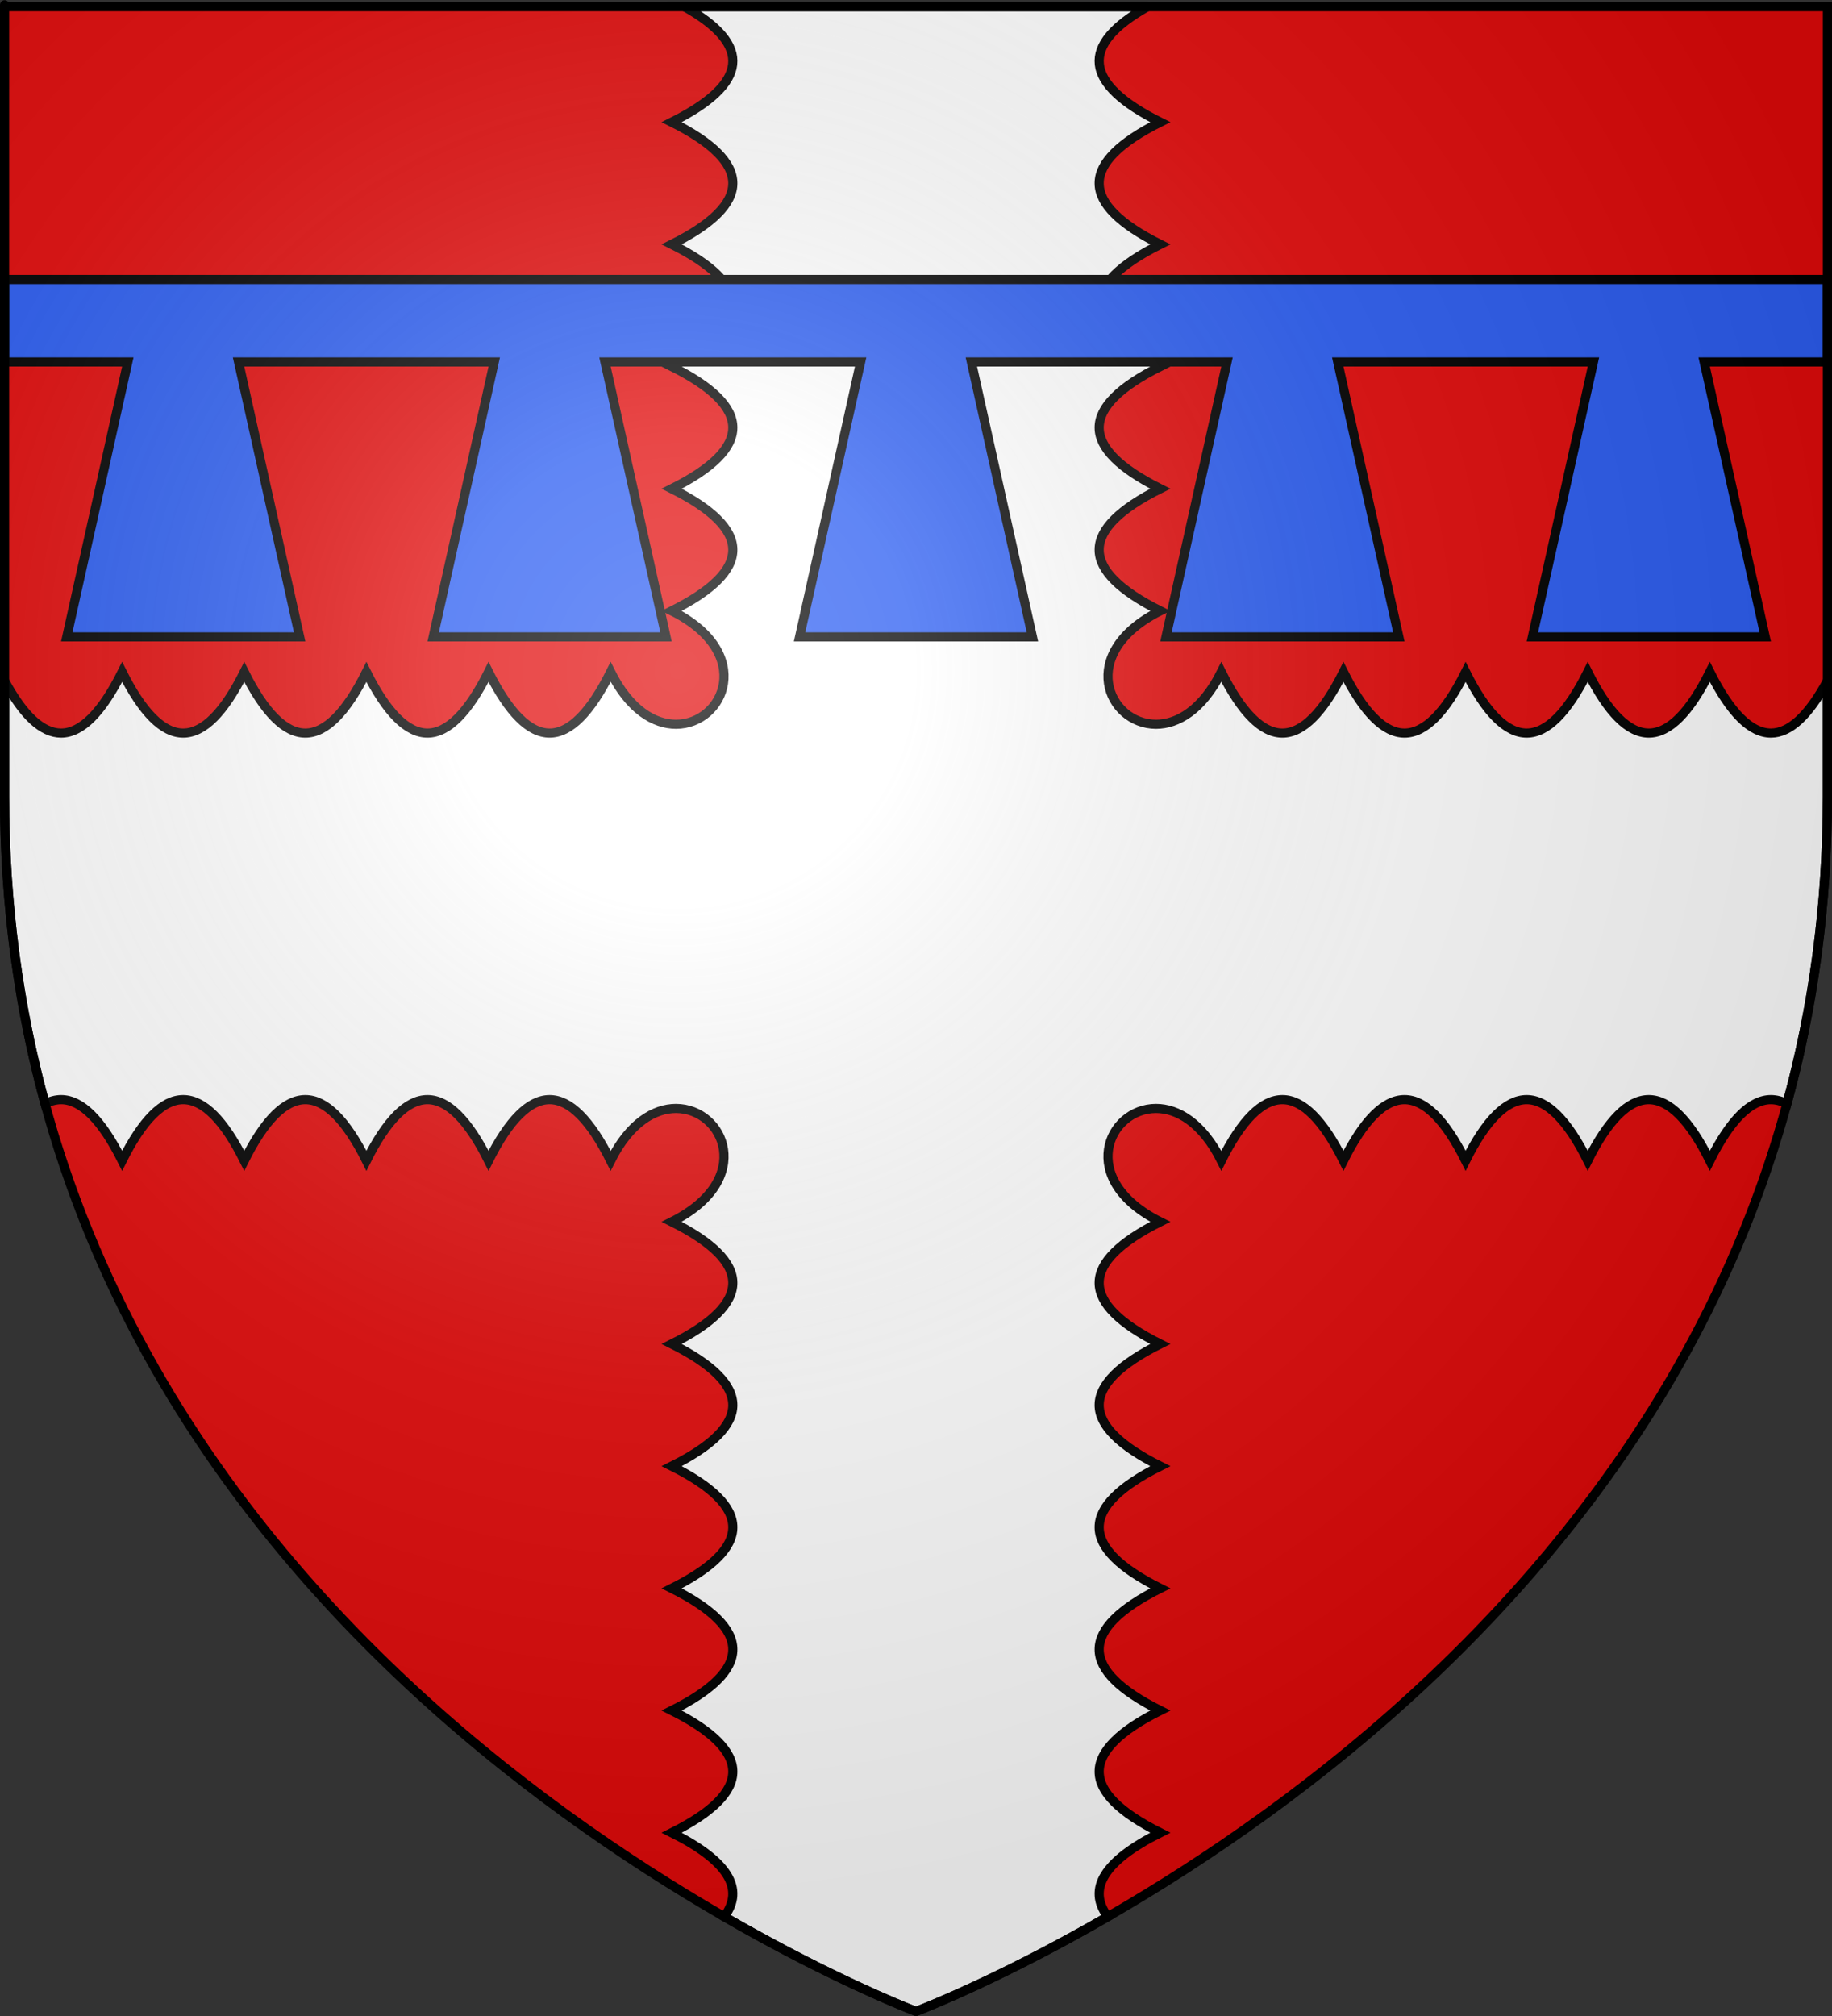 <?xml version="1.0" encoding="UTF-8" standalone="no"?>
<!-- Created with Inkscape (http://www.inkscape.org/) -->
<svg
   xmlns:svg="http://www.w3.org/2000/svg"
   xmlns="http://www.w3.org/2000/svg"
   xmlns:xlink="http://www.w3.org/1999/xlink"
   version="1.0"
   width="600"
   height="660"
   id="svg2"
   style="display:inline">
  <rect width="100%" height="100%" fill="#333333" stroke="none"/>
  <desc
     id="desc4">Blason Vide 3D</desc>
  <defs
     id="defs6">
    <linearGradient
       id="linearGradient2893">
      <stop
         id="stop2895"
         style="stop-color:#ffffff;stop-opacity:0.314"
         offset="0" />
      <stop
         id="stop2897"
         style="stop-color:#ffffff;stop-opacity:0.251"
         offset="0.19" />
      <stop
         id="stop2901"
         style="stop-color:#6b6b6b;stop-opacity:0.125"
         offset="0.6" />
      <stop
         id="stop2899"
         style="stop-color:#000000;stop-opacity:0.125"
         offset="1" />
    </linearGradient>
    <radialGradient
       cx="221.445"
       cy="226.331"
       r="300"
       fx="221.445"
       fy="226.331"
       id="radialGradient3163"
       xlink:href="#linearGradient2893"
       gradientUnits="userSpaceOnUse"
       gradientTransform="matrix(1.353,0,0,1.349,-77.629,-85.747)" />
  </defs>
  <g
     id="layer3"
     style="display:inline">
    <path
       d="M 300,658.5 C 300,658.5 598.5,546.18 598.5,260.728 C 598.5,-24.723 598.5,2.176 598.5,2.176 L 1.5,2.176 L 1.5,260.728 C 1.5,546.18 300,658.5 300,658.5 z"
       id="path2855"
       style="fill:#e20909;fill-opacity:1;fill-rule:evenodd;stroke:none;stroke-width:1px;stroke-linecap:butt;stroke-linejoin:miter;stroke-opacity:1" />
  </g>
  <g
     id="layer96"
     style="display:inline">
    <g
       id="layer164"
       style="display:inline">
      <g
         transform="translate(-8.002,209.996)"
         id="g3814"
         style="fill:#ffffff;fill-opacity:1">
        <path
           d="M 383.876,-207.821 L 232.123,-207.821 C 254.592,-195.217 253.218,-182.607 228.003,-170.003 C 254.67,-156.665 254.67,-143.336 228.003,-129.998 C 254.67,-116.669 254.67,-103.331 228.003,-90.002 C 254.67,-76.664 254.67,-63.335 228.003,-49.997 C 254.67,-36.668 254.67,-23.33 228.003,-10.001 C 255.598,3.796 245.118,27.114 229.394,27.114 C 222.328,27.114 214.199,22.401 207.996,9.997 C 201.331,23.33 194.667,29.997 188.001,29.997 C 181.335,29.997 174.668,23.33 168,9.997 C 161.335,23.33 154.669,29.997 148.002,29.997 C 141.335,29.997 134.669,23.33 128.004,9.997 C 121.335,23.33 114.669,29.997 108.002,29.997 C 101.335,29.997 94.669,23.33 88,9.997 C 81.335,23.33 74.669,29.997 68.002,29.997 C 61.335,29.997 54.669,23.33 48.004,9.997 C 41.335,23.33 34.669,29.997 28.002,29.997 C 21.836,29.997 15.67,24.296 9.502,12.889 C 9.502,24.848 9.502,37.455 9.502,50.731 C 9.502,87.04 14.33,120.541 22.76,151.372 C 24.508,150.457 26.254,149.999 28.001,149.999 C 34.668,149.999 41.334,156.665 48.003,169.999 C 54.668,156.665 61.335,149.999 68.001,149.999 C 74.668,149.999 81.334,156.665 87.999,169.999 C 94.668,156.665 101.335,149.999 108.001,149.999 C 114.668,149.999 121.334,156.665 128.003,169.999 C 134.668,156.665 141.335,149.999 148.001,149.999 C 154.668,149.999 161.334,156.665 167.999,169.999 C 174.668,156.665 181.335,149.999 188,149.999 C 194.665,149.999 201.33,156.665 207.995,169.999 C 214.2,157.596 222.325,152.885 229.392,152.886 C 245.114,152.887 255.594,176.201 228.001,189.997 C 254.668,203.335 254.668,216.664 228.001,230.002 C 254.668,243.331 254.668,256.669 228.001,269.998 C 254.668,283.336 254.668,296.665 228.001,310.003 C 254.668,323.332 254.668,336.67 228.001,349.999 C 254.668,363.337 254.668,376.666 228.001,390.004 C 246.334,399.168 252.064,408.332 245.189,417.499 C 281.921,438.688 308.002,448.504 308.002,448.504 C 308.002,448.504 334.077,438.691 370.809,417.501 C 363.931,408.334 369.66,399.169 387.995,390.004 C 361.328,376.666 361.328,363.337 387.995,349.999 C 361.328,336.67 361.328,323.332 387.995,310.003 C 361.328,296.665 361.328,283.336 387.995,269.998 C 361.328,256.669 361.328,243.331 387.995,230.002 C 361.328,216.664 361.328,203.335 387.995,189.997 C 360.4,176.199 370.88,152.883 386.604,152.886 C 393.67,152.887 401.798,157.598 408.001,169.999 C 414.666,156.665 421.332,149.999 427.999,149.999 C 434.666,149.999 441.332,156.665 447.997,169.999 C 454.666,156.665 461.333,149.999 468,149.999 C 474.666,149.999 481.333,156.665 488.002,169.999 C 494.667,156.665 501.333,149.999 508,149.999 C 514.667,149.999 521.334,156.665 527.998,169.999 C 534.662,156.665 541.329,149.999 547.996,149.999 C 554.663,149.999 561.329,156.665 567.994,169.999 C 574.663,156.665 581.33,149.999 587.996,149.999 C 589.744,149.999 591.49,150.457 593.238,151.373 C 601.668,120.541 606.496,87.04 606.496,50.731 L 606.496,12.889 C 600.328,24.296 594.163,29.997 587.996,29.997 C 581.33,29.997 574.663,23.33 567.994,9.997 C 561.329,23.33 554.663,29.997 547.996,29.997 C 541.329,29.997 534.662,23.33 527.998,9.997 C 521.334,23.33 514.667,29.997 508,29.997 C 501.333,29.997 494.667,23.33 488.002,9.997 C 481.333,23.33 474.666,29.997 468,29.997 C 461.333,29.997 454.666,23.33 447.997,9.997 C 441.332,23.33 434.666,29.997 427.999,29.997 C 421.332,29.997 414.666,23.33 408.001,9.997 C 401.797,22.403 393.67,27.114 386.603,27.114 C 370.881,27.114 360.402,3.795 387.995,-10.001 C 361.328,-23.33 361.328,-36.668 387.995,-49.997 C 361.328,-63.335 361.328,-76.664 387.995,-90.002 C 361.328,-103.331 361.328,-116.669 387.995,-129.998 C 361.328,-143.336 361.328,-156.665 387.995,-170.003 C 362.781,-182.606 361.406,-195.217 383.876,-207.821"
           id="croix_engrelée"
           style="fill:#ffffff;fill-opacity:1;stroke:#000000;stroke-width:3" />
      </g>
    </g>
  </g>
  <g
     id="layer91"
     style="display:inline">
    <g
       id="layer71"
       style="display:inline">
      <polyline
         points="598.498,271.502 1.501,271.502   1.501,298.502 41.866,298.502 21.868,388.502 98.134,388.502 78.127,298.502 161.872,298.502 141.874,388.502 218.131,388.502   198.133,298.502 281.869,298.502 261.871,388.502 338.128,388.502 318.13,298.502 401.866,298.502 381.868,388.502 458.134,388.502   438.127,298.502 521.872,298.502 501.874,388.502 578.131,388.502 558.133,298.502 598.498,298.502 598.498,271.502 "
         id="lambel_de_cinq_cloches"
         transform="translate(-1e-3,-180.002)"
         style="fill:#2b5df2;fill-opacity:1;stroke:#000000;stroke-width:3" />
    </g>
  </g>
  <g
     id="layer2"
     style="display:inline">
    <path
       d="M 300,658.5 C 300,658.5 598.5,546.18 598.5,260.728 C 598.5,-24.723 598.5,2.176 598.5,2.176 L 1.5,2.176 L 1.5,260.728 C 1.5,546.18 300,658.5 300,658.5 z"
       id="path2875"
       style="opacity:1;fill:url(#radialGradient3163);fill-opacity:1;fill-rule:evenodd;stroke:none;stroke-width:1px;stroke-linecap:butt;stroke-linejoin:miter;stroke-opacity:1" />
  </g>
  <g
     id="layer1"
     style="display:inline">
    <path
       d="M 300,658.5 C 300,658.5 1.5,546.18 1.5,260.728 C 1.5,-24.723 1.5,2.176 1.5,2.176 L 598.5,2.176 L 598.5,260.728 C 598.5,546.18 300,658.5 300,658.5 z"
       id="path1411"
       style="opacity:1;fill:none;fill-opacity:1;fill-rule:evenodd;stroke:#000000;stroke-width:3;stroke-linecap:butt;stroke-linejoin:miter;stroke-miterlimit:4;stroke-dasharray:none;stroke-opacity:1" />
  </g>
</svg>
